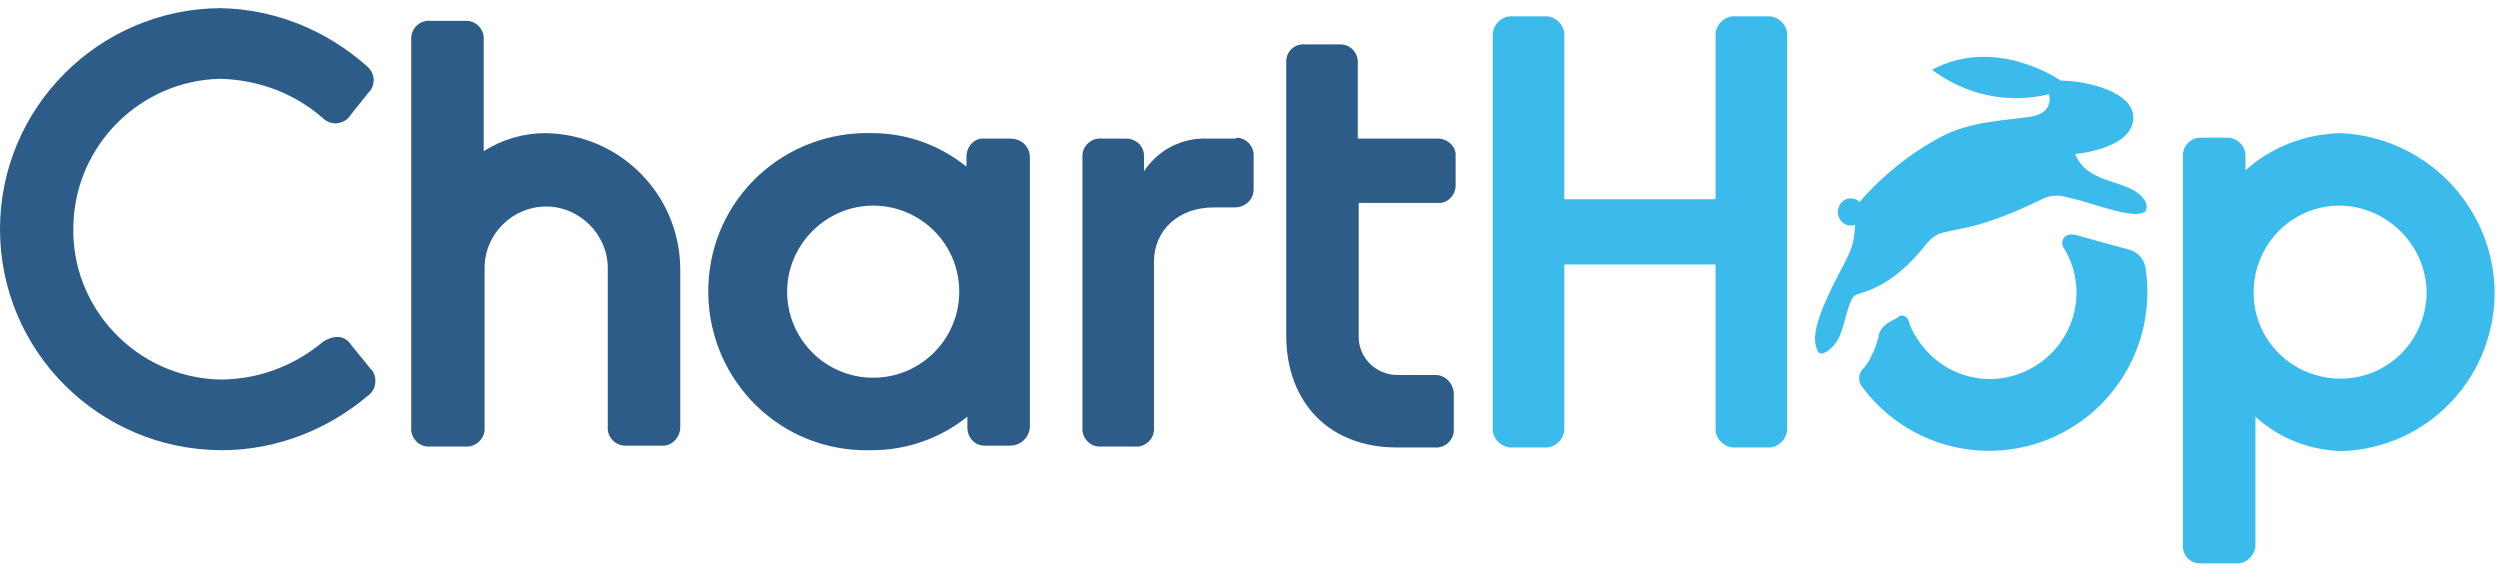 <svg xmlns="http://www.w3.org/2000/svg" xmlns:xlink="http://www.w3.org/1999/xlink" width="173px" height="40px" viewBox="0 0 173 40"><title>Logo/color</title><desc>Created with Sketch.</desc><g id="Logo/color" stroke="none" stroke-width="1" fill="none" fill-rule="evenodd"><g id="LARGE_USAGE_CHARTHOP_dark_light_blue_300x90-01-copy" transform="translate(0, 0)" fill-rule="nonzero"><path d="M24.258,23.819 C24.07,23.505 23.693,23.317 23.38,23.317 C23.004,23.317 22.691,23.443 22.377,23.631 C20.371,25.323 17.864,26.263 15.232,26.263 C9.465,26.138 4.889,21.312 5.077,15.608 C5.203,10.029 9.716,5.579 15.232,5.453 C17.864,5.516 20.371,6.456 22.314,8.149 C22.565,8.399 22.941,8.587 23.38,8.525 C23.756,8.462 24.07,8.274 24.258,7.961 L25.511,6.393 C26.013,5.892 25.95,5.077 25.449,4.638 C25.449,4.638 25.386,4.576 25.386,4.576 C22.565,2.068 18.992,0.627 15.232,0.564 C6.832,0.627 6.68064637e-15,7.459 6.68064637e-15,15.858 C6.68064637e-15,24.32 6.895,31.153 15.357,31.153 C19.055,31.153 22.628,29.774 25.449,27.392 C26.013,27.016 26.138,26.201 25.762,25.637 C25.699,25.574 25.699,25.574 25.637,25.511 L24.258,23.819 Z" id="Path" fill="#2D5C89"></path><path d="M37.734,9.214 C36.23,9.214 34.725,9.653 33.472,10.468 L33.472,2.758 C33.534,2.068 32.97,1.442 32.281,1.442 C32.218,1.442 32.155,1.442 32.093,1.442 L29.774,1.442 C29.084,1.379 28.457,1.943 28.457,2.633 C28.457,2.695 28.457,2.758 28.457,2.821 L28.457,29.586 C28.395,30.275 28.959,30.902 29.648,30.902 C29.711,30.902 29.774,30.902 29.836,30.902 L32.155,30.902 C32.845,30.964 33.472,30.463 33.534,29.774 C33.534,29.711 33.534,29.648 33.534,29.586 L33.534,18.554 C33.534,16.172 35.478,14.291 37.797,14.291 C40.116,14.291 42.059,16.234 42.059,18.554 L42.059,29.523 C41.996,30.212 42.561,30.839 43.25,30.839 C43.313,30.839 43.375,30.839 43.438,30.839 L45.757,30.839 C46.447,30.902 47.011,30.338 47.074,29.648 C47.074,29.586 47.074,29.523 47.074,29.523 L47.074,18.554 C47.011,13.414 42.874,9.277 37.734,9.214 Z" id="Path" fill="#2D5C89"></path><path d="M69.889,9.59 L68.134,9.59 C67.445,9.528 66.943,10.092 66.881,10.718 C66.881,10.781 66.881,10.781 66.881,10.844 L66.881,11.533 C65,10.029 62.744,9.214 60.362,9.214 C54.282,9.026 49.205,13.727 49.017,19.807 C48.829,25.887 53.53,30.964 59.61,31.153 C59.861,31.153 60.111,31.153 60.362,31.153 C62.744,31.153 65.063,30.338 66.943,28.833 L66.943,29.586 C66.943,30.275 67.445,30.839 68.134,30.839 C68.134,30.839 68.197,30.839 68.197,30.839 L69.889,30.839 C70.642,30.839 71.206,30.275 71.268,29.586 C71.268,29.586 71.268,29.523 71.268,29.523 L71.268,10.907 C71.268,10.154 70.704,9.59 69.889,9.59 C69.952,9.59 69.952,9.59 69.889,9.59 Z M66.379,20.183 C66.379,23.505 63.684,26.138 60.425,26.138 C57.103,26.138 54.47,23.443 54.47,20.183 C54.47,16.924 57.165,14.229 60.425,14.229 L60.425,14.229 C63.684,14.229 66.379,16.861 66.379,20.183 Z" id="Shape" fill="#2D5C89"></path><path d="M85.434,9.59 L83.554,9.59 C81.799,9.528 80.169,10.342 79.166,11.847 L79.166,10.781 C79.166,10.092 78.602,9.59 77.913,9.59 C77.913,9.59 77.913,9.59 77.85,9.59 L76.22,9.59 C75.531,9.528 74.904,10.092 74.904,10.781 C74.904,10.844 74.904,10.907 74.904,10.969 L74.904,29.586 C74.841,30.275 75.405,30.902 76.095,30.902 C76.158,30.902 76.22,30.902 76.283,30.902 L78.539,30.902 C79.229,30.964 79.856,30.4 79.856,29.711 C79.856,29.648 79.856,29.586 79.856,29.523 L79.856,18.115 C79.856,15.921 81.548,14.354 83.993,14.354 L85.434,14.354 C86.124,14.354 86.751,13.853 86.751,13.1 C86.751,13.038 86.751,13.038 86.751,12.975 L86.751,10.844 C86.813,10.154 86.249,9.528 85.56,9.528 C85.56,9.59 85.497,9.59 85.434,9.59 Z" id="Path" fill="#2D5C89"></path><path d="M99.412,9.59 L93.959,9.59 L93.959,4.388 C94.022,3.698 93.458,3.071 92.768,3.071 C92.705,3.071 92.643,3.071 92.58,3.071 L90.324,3.071 C89.634,3.009 89.007,3.51 89.007,4.262 C89.007,4.325 89.007,4.388 89.007,4.45 L89.007,23.192 C89.007,27.893 92.016,30.964 96.654,30.964 L99.287,30.964 C99.976,31.027 100.603,30.463 100.603,29.774 C100.603,29.711 100.603,29.648 100.603,29.586 L100.603,27.266 C100.603,26.577 100.039,25.95 99.35,25.95 C99.35,25.95 99.287,25.95 99.287,25.95 L96.717,25.95 C95.213,25.95 94.022,24.759 94.022,23.317 C94.022,23.317 94.022,23.255 94.022,23.255 L94.022,14.041 L99.475,14.041 C100.102,14.103 100.666,13.602 100.729,12.912 C100.729,12.85 100.729,12.787 100.729,12.787 L100.729,10.844 C100.791,10.154 100.227,9.653 99.6,9.59 C99.475,9.59 99.475,9.59 99.412,9.59 Z" id="Path" fill="#2D5C89"></path><path d="M147.426,17.3 L143.54,16.234 L143.414,16.234 C143.101,16.172 142.788,16.36 142.725,16.673 C142.662,16.799 142.725,16.987 142.788,17.112 L142.788,17.112 C144.543,19.933 143.665,23.568 140.845,25.323 C138.024,27.078 134.388,26.201 132.633,23.38 C132.383,23.004 132.195,22.628 132.069,22.189 L132.069,22.189 C132.007,21.938 131.693,21.75 131.442,21.876 C131.442,21.876 131.38,21.876 131.38,21.938 L131.38,21.938 C131.192,22.064 131.004,22.126 130.816,22.252 L130.816,22.252 C130.439,22.44 130.126,22.753 130.001,23.192 L130.001,23.317 C129.875,23.693 129.813,24.007 129.625,24.383 C129.499,24.571 129.437,24.822 129.311,25.01 C129.186,25.198 129.061,25.386 128.872,25.574 C128.622,25.887 128.559,26.326 128.81,26.702 L128.81,26.702 C132.383,31.591 139.215,32.657 144.104,29.084 C147.363,26.702 149.056,22.691 148.492,18.679 L148.492,18.679 C148.429,17.989 147.99,17.488 147.426,17.3 Z" id="Path" fill="#3BBBEC"></path><path d="M147.739,13.226 C146.737,12.599 145.232,12.536 144.229,11.596 C143.979,11.345 143.728,11.032 143.603,10.656 C143.603,10.656 147.363,10.342 147.614,8.337 C147.865,6.331 144.292,5.579 142.6,5.579 C142.6,5.579 138.149,2.445 133.699,4.826 C136.018,6.582 138.964,7.208 141.785,6.519 C141.785,6.519 142.224,7.835 140.468,8.086 C138.713,8.337 136.332,8.399 134.326,9.465 C132.195,10.593 130.251,12.16 128.684,13.978 L128.684,13.978 C128.496,13.79 128.308,13.727 128.058,13.727 C127.556,13.727 127.18,14.166 127.18,14.667 C127.18,15.169 127.556,15.608 128.058,15.608 C128.058,15.608 128.058,15.608 128.058,15.608 C128.183,15.608 128.246,15.608 128.371,15.545 L128.371,15.545 C128.371,15.921 128.308,16.297 128.246,16.673 C128.058,17.676 127.18,18.93 126.491,20.497 C125.237,23.192 125.613,23.882 125.801,24.32 C125.989,24.759 126.929,24.132 127.305,23.255 C127.682,22.377 127.932,20.685 128.371,20.434 C128.81,20.183 130.816,20.058 133.323,16.861 C133.574,16.548 133.95,16.234 134.388,16.109 C135.141,15.921 136.269,15.733 136.896,15.545 C138.4,15.106 139.904,14.479 141.283,13.79 C141.785,13.539 142.349,13.476 142.85,13.602 C143.352,13.727 143.916,13.853 144.292,13.978 C146.361,14.605 147.802,15.043 148.429,14.667 C148.554,14.542 148.805,13.915 147.739,13.226 Z" id="Path" fill="#3BBBEC"></path><path d="M161.968,9.214 C159.524,9.277 157.204,10.154 155.387,11.784 L155.387,10.781 C155.387,10.092 154.822,9.528 154.133,9.528 C154.133,9.528 154.133,9.528 154.07,9.528 L152.378,9.528 C151.688,9.465 151.062,10.029 151.062,10.718 C151.062,10.781 151.062,10.844 151.062,10.907 L151.062,37.671 C150.999,38.361 151.5,38.988 152.253,38.988 C152.315,38.988 152.378,38.988 152.441,38.988 L154.697,38.988 C155.387,39.05 156.013,38.486 156.076,37.797 C156.076,37.734 156.076,37.671 156.076,37.671 L156.076,28.833 C157.706,30.338 159.837,31.153 162.031,31.215 C168.111,31.027 172.812,25.95 172.624,19.87 C172.373,14.103 167.735,9.465 161.968,9.214 L161.968,9.214 Z M167.923,20.183 C167.923,23.505 165.29,26.201 161.968,26.201 C158.646,26.201 155.951,23.568 155.951,20.246 C155.951,16.924 158.583,14.229 161.905,14.229 C161.905,14.229 161.905,14.229 161.968,14.229 C165.165,14.291 167.86,16.924 167.923,20.183 Z" id="Shape" fill="#3BBBEC"></path><path d="M122.291,1.128 L120.097,1.128 C119.408,1.066 118.781,1.63 118.718,2.319 C118.718,2.382 118.718,2.445 118.718,2.507 L118.718,13.79 L108.25,13.79 L108.25,2.507 C108.313,1.818 107.749,1.191 107.059,1.128 C106.997,1.128 106.934,1.128 106.871,1.128 L104.678,1.128 C103.988,1.066 103.361,1.63 103.299,2.319 C103.299,2.382 103.299,2.445 103.299,2.507 L103.299,29.586 C103.236,30.275 103.8,30.902 104.489,30.964 C104.552,30.964 104.615,30.964 104.678,30.964 L106.871,30.964 C107.561,31.027 108.188,30.463 108.25,29.774 C108.25,29.711 108.25,29.648 108.25,29.586 L108.25,18.303 L118.718,18.303 L118.718,29.586 C118.655,30.275 119.22,30.902 119.909,30.964 C119.972,30.964 120.034,30.964 120.097,30.964 L122.291,30.964 C122.98,31.027 123.607,30.463 123.67,29.774 C123.67,29.711 123.67,29.648 123.67,29.586 L123.67,2.507 C123.733,1.818 123.168,1.191 122.479,1.128 C122.416,1.128 122.354,1.128 122.291,1.128 Z" id="Path" fill="#3BBBEC"></path></g></g></svg>